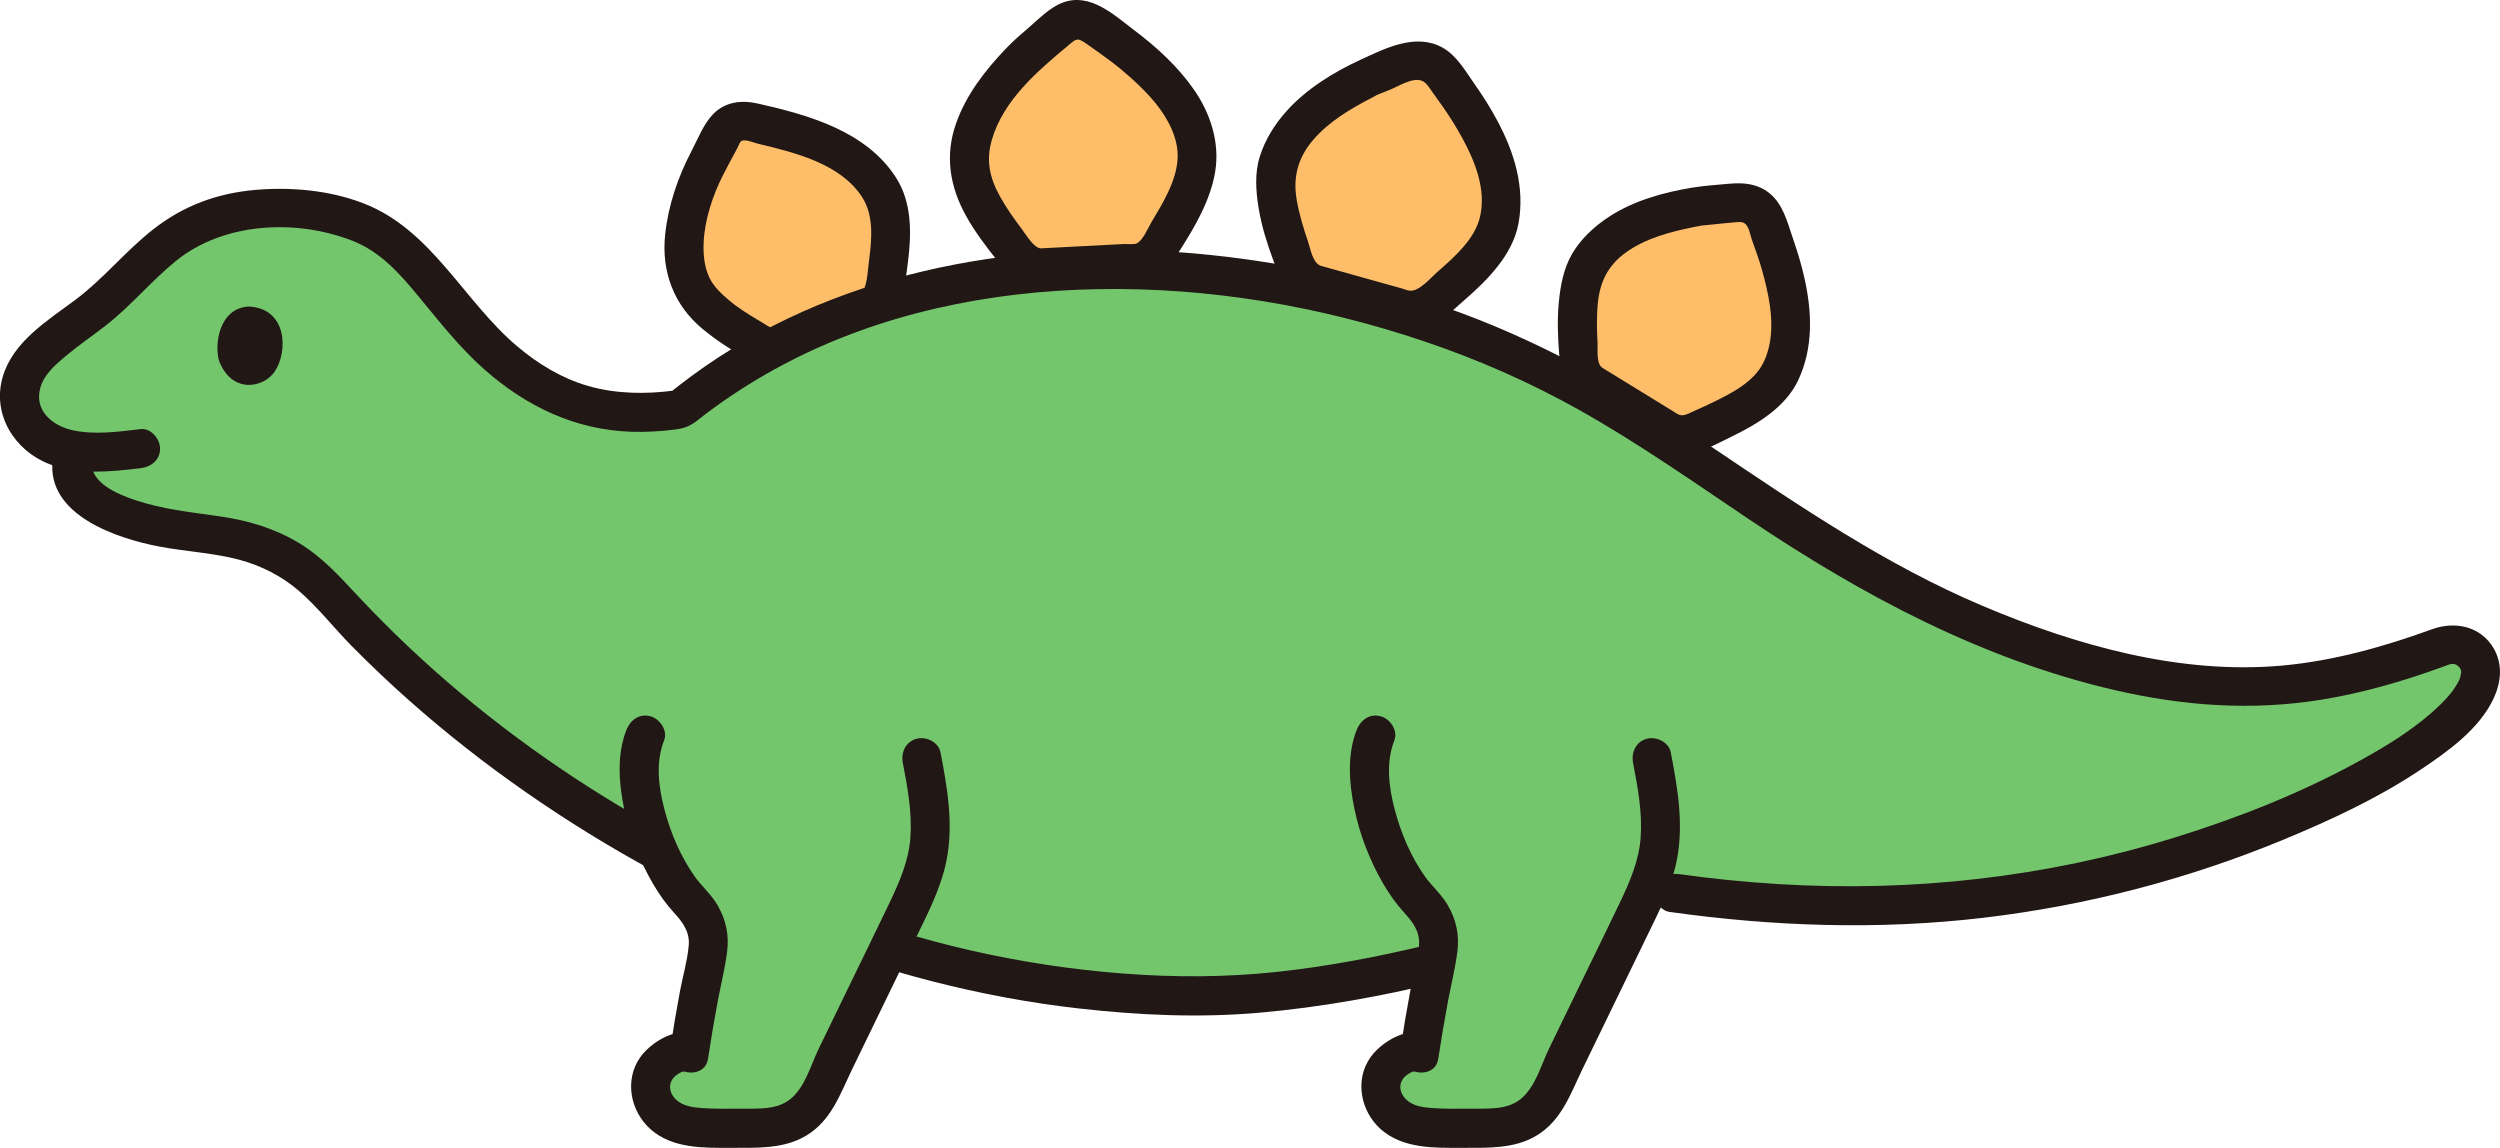 <?xml version="1.0" encoding="UTF-8"?><svg id="b" xmlns="http://www.w3.org/2000/svg" width="306.786" height="140.858" viewBox="0 0 306.786 140.858"><defs><style>.d{fill:#74c66d;}.e{fill:#211715;}.f{fill:#febe69;}</style></defs><g id="c"><path class="f" d="M195.409,47.201c-.886-.544-1.47-1.469-1.568-2.504-.403-4.245-.621-9.764,1.375-12.69,2.875-4.248,8.12-5.76,13.108-6.669.044-.008.08-.013.124-.018.408-.043,2.83-.295,4.809-.47,1.455-.129,2.823.715,3.348,2.078.748,1.939,1.561,4.343,1.561,4.343,1.498,4.866,2.587,10.233.13,14.762-1.693,3.142-6.74,5.494-10.696,7.089-.976.394-2.077.295-2.973-.256l-9.22-5.665Z"/><path class="e" d="M196.621,45.129c-.762-.524-.535-2.23-.579-3.024-.091-1.66-.127-3.343.047-4.999.271-2.583,1.278-4.57,3.407-6.107,2.445-1.765,5.457-2.55,8.369-3.137.365-.074.733-.134,1.098-.21-.84.175-.245.038-.047.019.511-.047,1.021-.104,1.532-.155.803-.08,1.606-.168,2.41-.231.492-.038.96-.142,1.348.217.433.402.589,1.396.781,1.929.223.618.442,1.238.656,1.86.444,1.284.81,2.597,1.115,3.92.691,2.996,1.042,6.368-.336,9.23-1.168,2.428-3.912,3.797-6.226,4.932-.693.34-1.396.662-2.105.967-.488.21-1.091.582-1.621.618-.446.031-.848-.3-1.216-.527-2.877-1.768-5.755-3.536-8.632-5.304-2.639-1.622-5.053,2.529-2.423,4.145,2.986,1.835,5.953,3.706,8.96,5.505,1.128.675,2.367,1.062,3.694.947,1.912-.166,3.882-1.294,5.591-2.122,3.183-1.541,6.648-3.609,8.214-6.931,1.905-4.04,1.713-8.474.729-12.737-.336-1.458-.757-2.893-1.249-4.305-.618-1.772-1.105-3.89-2.374-5.318-1.461-1.644-3.444-1.965-5.52-1.77-1.515.142-3.054.237-4.557.481-3.548.576-7.295,1.623-10.316,3.628-1.76,1.168-3.397,2.682-4.464,4.525-1.043,1.802-1.421,3.884-1.619,5.93s-.125,4.097.028,6.135c.19,2.537.678,4.518,2.881,6.033,2.552,1.754,4.955-2.404,2.423-4.145Z"/><path class="f" d="M127.73,32.876c-.906.048-1.778-.328-2.362-1.022-2.871-3.41-6.444-8.114-6.458-11.865-.039-5.344,3.587-9.733,7.334-13.452,0,0,2.381-2.035,4.162-3.5,1.006-.828,2.432-.888,3.512-.158,1.831,1.237,4.178,2.993,4.178,2.993,4.14,3.279,8.224,7.227,8.786,12.542.407,3.756-2.656,8.863-5.127,12.573-.508.763-1.344,1.234-2.259,1.28-2.807.141-8.97.463-11.765.609Z"/><path class="f" d="M161.463,34.941c-1.052-.294-1.909-1.059-2.307-2.076-1.611-4.116-3.396-9.545-2.241-13.028,1.663-5.078,6.496-8.087,11.231-10.422,0,0,2.334-.942,4.37-1.73,1.626-.629,3.473-.104,4.516,1.294,1.239,1.659,2.562,3.574,2.562,3.574,2.883,4.425,5.499,9.467,4.341,14.685-.791,3.61-5.14,7.389-8.626,10.108-.872.68-2.012.898-3.076.601l-10.769-3.007Z"/><path class="f" d="M97.351,42.658c-1.078.5-2.33.472-3.375-.092-3.578-1.929-7.941-4.636-9.197-7.722-1.888-4.591-.288-9.633,1.649-14.138,0,0,1.322-2.535,2.344-4.411.594-1.091,1.832-1.657,3.046-1.395,2.001.431,4.591,1.118,4.591,1.118,4.706,1.388,9.596,3.372,11.926,7.758,1.579,2.953.863,8.062.063,12.046-.238,1.187-1.025,2.187-2.123,2.697l-8.925,4.14Z"/><path class="e" d="M127.73,30.476c-.87-.012-1.871-1.764-2.388-2.439-.949-1.237-1.844-2.53-2.606-3.891-1.283-2.291-1.764-4.421-1.021-6.985,1.413-4.878,5.607-8.443,9.362-11.576,1.039-.867,1.121-.992,2.256-.206,1.093.756,2.169,1.537,3.236,2.329.461.343,1.252,1.001,2.075,1.731,1.113.987,2.189,2.033,3.13,3.188,1.506,1.847,2.842,4.298,2.74,6.752-.114,2.741-1.763,5.463-3.141,7.746-.452.75-1.09,2.356-1.878,2.741-.361.177-1.136.057-1.554.079-.689.035-1.378.071-2.067.106-2.715.14-5.429.282-8.144.424-3.073.161-3.092,4.962,0,4.8,2.882-.151,5.764-.302,8.646-.45,1.378-.071,2.915.016,4.26-.319,1.97-.491,2.999-1.983,4.03-3.593,1.912-2.987,3.89-6.331,4.462-9.883.575-3.572-.605-7.172-2.658-10.097-1.968-2.803-4.522-5.142-7.247-7.196-2.518-1.897-5.418-4.684-8.808-3.419-1.682.628-3.098,2.173-4.454,3.319-.889.752-1.726,1.495-2.532,2.338-2.555,2.674-4.867,5.655-6.108,9.177-1.403,3.979-.76,7.802,1.269,11.416,1.064,1.895,2.38,3.638,3.73,5.336,1.473,1.852,2.87,3.337,5.409,3.371,3.09.042,3.091-4.758,0-4.8Z"/><path class="e" d="M162.101,32.626c-1.031-.346-1.284-2.104-1.593-3.001-.577-1.674-1.091-3.385-1.389-5.133-.472-2.77.171-5.167,2.012-7.309,1.959-2.28,4.592-3.836,7.234-5.197.013-.007,1.088-.578.445-.268.119-.057.249-.096.37-.149.444-.193.901-.361,1.351-.54,1.051-.418,2.767-1.544,3.911-1.13.603.218.96.885,1.312,1.37.447.616.889,1.237,1.326,1.86.828,1.18,1.588,2.409,2.286,3.671,1.607,2.904,3.043,6.424,2.256,9.799-.647,2.775-3.168,4.962-5.224,6.762-.797.698-2.207,2.398-3.358,2.312-.346-.026-.728-.197-1.057-.289-3.294-.92-6.588-1.839-9.882-2.759-2.98-.832-4.252,3.798-1.276,4.629,3.418.954,6.836,1.909,10.253,2.863,1.059.296,2.103.425,3.203.237,2.086-.356,3.807-2.12,5.354-3.462,2.849-2.472,5.985-5.588,6.702-9.45.826-4.449-.517-8.768-2.614-12.672-.801-1.492-1.701-2.928-2.676-4.312-1.146-1.626-2.241-3.622-4.028-4.615-3.282-1.824-6.997.076-10.086,1.5-3.292,1.519-6.648,3.59-9.077,6.313-1.439,1.613-2.603,3.473-3.256,5.543s-.487,4.27-.142,6.375c.363,2.215,1.056,4.369,1.829,6.471.901,2.45,1.919,4.331,4.538,5.21,2.935.985,4.194-3.65,1.276-4.629Z"/><path class="e" d="M96.713,40.343c-1.397.563-2.325-.265-3.532-.977-1.288-.76-2.583-1.558-3.726-2.527-.893-.758-1.804-1.591-2.342-2.65-.694-1.367-.833-2.978-.762-4.485.132-2.77,1.122-5.758,2.374-8.217.571-1.121,1.173-2.229,1.77-3.336.116-.214.271-.75.536-.874.457-.213,1.5.241,1.988.359,4.479,1.08,10.115,2.425,12.778,6.557,1.462,2.267,1.186,5.223.845,7.788-.144,1.083-.192,2.656-.671,3.639-.264.542-.735.742-1.242.982-2.852,1.35-5.726,2.656-8.589,3.984-1.176.545-1.471,2.24-.861,3.284.705,1.206,2.103,1.409,3.284.861,2.933-1.361,5.921-2.639,8.811-4.087,3.295-1.652,3.622-5.192,4.042-8.464.45-3.505.51-7.33-1.475-10.408-3.662-5.682-10.714-7.664-16.942-9.066-1.993-.448-4.002-.232-5.495,1.304-1.18,1.213-1.863,3.04-2.644,4.524-1.672,3.178-2.874,6.721-3.242,10.301-.465,4.528,1.089,8.624,4.589,11.523,1.627,1.347,3.394,2.504,5.228,3.548,2.074,1.18,4.193,2.02,6.553,1.069,1.202-.484,2.048-1.6,1.676-2.952-.313-1.141-1.743-2.163-2.952-1.676Z"/><path class="d" d="M104.017,38.598c-7.388,2.745-14.33,6.574-20.54,11.628-9.892,1.385-16.42-1.087-23.154-7.321-2.052-2.036-3.905-4.197-5.76-6.411-2.632-3.139-5.149-6.604-8.81-8.441-3.174-1.593-6.676-2.277-10.225-2.427-4.124-.173-8.55.312-12.161,2.313-3.626,2.009-6.465,5.103-9.377,7.989-2.824,2.799-6.279,4.571-9.268,7.587-2.407,2.43-3.147,5.662-1.269,8.554,1.254,1.93,3.318,2.829,5.604,3.187-.126.788-.197,1.233-.197,1.233-.416,2.606,1.912,4.842,4.268,6.03,3.759,1.895,8.026,2.458,12.198,3.02,1.426.192,2.855.387,4.253.727,4.395,1.069,8.422,3.6,11.291,7.097,19.856,21.846,44.617,35.449,68.047,43.069,10.77,3.503,22.431,5.217,34.083,5.75,10.587.484,22.754-1.478,33.055-3.976l33.421-8.106c25.832,3.039,50.181-.37,74.121-11.111,12.303-5.52,20.718-11.917,20.819-16.401.054-2.419-2.387-4.143-4.657-3.303-10.991,4.069-21.661,6.227-33.403,4.311-14.524-2.371-28.401-8.158-40.937-15.768-11.952-7.255-22.871-16.044-35.467-22.262-25.2-12.439-58.624-17.114-85.935-6.968Z"/><path class="e" d="M17.25,52.657c-2.74.322-5.697.741-8.414.121-2.405-.548-4.688-2.413-3.878-5.223.489-1.695,1.966-2.905,3.268-3.993,1.5-1.254,3.123-2.353,4.668-3.549,3.115-2.41,5.613-5.48,8.664-7.965,5.89-4.796,14.813-5.209,21.737-2.482,3.41,1.343,5.765,4.021,8.045,6.78,2.566,3.105,5.104,6.357,8.137,9.026,5.116,4.5,11.083,7.374,17.965,7.61,1.808.062,3.619-.049,5.413-.274,1.227-.154,1.917-.47,2.891-1.245.603-.48,1.219-.944,1.842-1.398,2.737-1.994,5.621-3.785,8.615-5.366,11.81-6.237,25.228-8.982,38.513-9.217,13.61-.241,27.215,2.061,40.097,6.419,6.549,2.216,12.887,4.994,18.919,8.375,7.271,4.075,14.092,8.88,21.005,13.521,13.816,9.274,28.526,17.143,44.857,20.908,8.39,1.934,16.735,2.535,25.261,1.159,4.089-.66,8.103-1.725,12.032-3.03,1.029-.342,2.048-.708,3.068-1.072.477-.17.92-.415,1.393-.218.304.127.561.408.643.699.054.192.018.456.001.669.043-.551-.024-.072-.089.198-.049.203-.186.501-.02.121-.093.214-.202.422-.316.625-.122.219-.254.431-.393.64-.076.114-.504.681-.32.452-.775.968-1.681,1.834-2.616,2.644-2.527,2.189-5.426,3.96-8.34,5.581-7.296,4.059-15.168,7.169-23.133,9.637-15.696,4.864-32.113,6.681-48.503,5.682-4.057-.247-8.107-.651-12.132-1.217-1.282-.18-2.578.313-2.952,1.676-.309,1.124.384,2.771,1.676,2.952,12.774,1.797,25.699,2.235,38.528.723,12.737-1.502,25.185-4.75,37.03-9.671,5.708-2.371,11.359-4.998,16.517-8.429,3.372-2.242,7.358-5.061,9.099-8.872.909-1.99,1.116-4.17-.045-6.136-1.593-2.696-4.754-3.311-7.524-2.305-5.943,2.161-12.123,3.899-18.441,4.466-12.538,1.125-25.307-2.49-36.765-7.344-11.771-4.986-22.254-12.113-32.81-19.221-9.849-6.632-19.943-12.565-31.112-16.695-9.942-3.676-20.344-6.05-30.886-7.139-20.651-2.133-42.642,1.086-60.284,12.575-2.212,1.44-4.332,3.014-6.383,4.674l1.059-.617c-3.555.481-7.234.443-10.697-.558-3.23-.934-6.151-2.719-8.704-4.884-6.592-5.591-10.461-14.294-18.869-17.532-4.125-1.589-8.842-2.014-13.228-1.633-4.686.407-8.8,1.92-12.514,4.821-3.416,2.669-6.129,6.101-9.606,8.691-3.41,2.539-7.644,5.126-8.895,9.463-1.323,4.587,1.473,9.047,5.754,10.679,3.527,1.345,7.506.928,11.166.498,1.287-.151,2.4-.995,2.4-2.4,0-1.18-1.104-2.552-2.4-2.4h0Z"/><path class="e" d="M6.46,56.49c-.765,6.743,7.938,9.595,13.043,10.572,3.255.622,6.617.77,9.825,1.618,2.677.707,5.235,2.006,7.338,3.817,2.344,2.019,4.287,4.537,6.459,6.741,2.242,2.275,4.559,4.476,6.946,6.598,4.59,4.081,9.437,7.881,14.478,11.389,20.031,13.936,43.527,23.781,67.845,26.528,7.41.837,14.831,1.175,22.268.512s14.788-1.995,22.031-3.743c3.002-.724,1.731-5.354-1.276-4.629-6.165,1.487-12.414,2.697-18.723,3.372s-12.568.687-18.888.201c-12.557-.967-24.662-3.742-36.419-8.232-21.649-8.267-41.612-21.138-57.465-38.097-2.266-2.424-4.374-4.777-7.253-6.513-3.006-1.812-6.3-2.776-9.754-3.268-3.477-.495-7.001-.866-10.347-1.992-2.124-.715-5.62-2.123-5.309-4.874.146-1.29-1.208-2.4-2.4-2.4-1.419,0-2.253,1.106-2.4,2.4h0Z"/><path class="e" d="M26.862,44.219c-.535-1.943-.023-6.352,3.618-6.606,4.797.192,4.899,5.547,3.212,8.007-1.381,2.014-5.295,2.738-6.83-1.401Z"/><path class="d" d="M202.713,92.971c.732,3.799,1.466,7.696.819,11.511-.513,3.024-1.867,5.83-3.207,8.589-1.711,3.524-7.258,14.951-8.321,17.141-.964,1.986-1.49,3.861-2.926,5.57-1.727,2.055-3.997,2.617-6.586,2.641-2.171.02-4.583.088-6.768-.05-1.622-.102-3.317-.419-4.587-1.497-1.14-.967-1.857-2.475-1.691-3.961.164-1.477,1.181-2.667,2.455-3.362.331-.181.684-.337,1.056-.404.11-.02,1.256-.065,1.225.144.541-3.618,1.187-7.22,1.937-10.8.251-1.198.644-3.02.305-4.258-.353-1.29-1.181-2.711-2.04-3.548-3.858-3.759-8.061-14.473-5.588-20.475"/><path class="e" d="M200.399,93.609c.584,3.037,1.154,6.091.931,9.199-.203,2.828-1.366,5.488-2.576,8.014-1.506,3.145-3.044,6.275-4.566,9.411-1.371,2.823-2.747,5.643-4.112,8.47-.971,2.011-1.624,4.571-3.368,6.081-1.702,1.472-4.128,1.239-6.222,1.262-1.586.017-3.179.036-4.762-.074-1.099-.076-2.343-.248-3.166-1.047-.691-.671-.985-1.641-.434-2.481.235-.358.608-.63.987-.819.371-.185-.273-.026.045-.089.227-.045.879.164.335-.003l-1.434-1.103.052.075c1.034,1.483,4.049,1.664,4.387-.573.356-2.359.75-4.712,1.192-7.057.384-2.035.897-4.06,1.155-6.117.255-2.034-.147-3.896-1.177-5.679-.747-1.293-2.055-2.461-2.782-3.491-1.756-2.487-2.973-5.345-3.741-8.282-.734-2.807-1.087-5.768-.033-8.457.473-1.207-.519-2.634-1.676-2.952-1.36-.374-2.478.465-2.952,1.676-1.192,3.043-.931,6.519-.284,9.655.667,3.23,1.911,6.43,3.578,9.275.737,1.258,1.594,2.467,2.581,3.541,1.063,1.157,1.91,2.333,1.774,3.955-.157,1.877-.721,3.75-1.07,5.599-.442,2.345-.836,4.697-1.192,7.057l4.387-.573c-2.097-3.007-6.464-.611-8.069,1.648-1.978,2.783-1.233,6.631,1.255,8.843,2.68,2.383,6.538,2.295,9.904,2.284,3.12-.011,6.484.166,9.251-1.53,3.017-1.849,4.076-4.975,5.525-7.993.663-1.38,1.337-2.754,2.005-4.13,1.935-3.987,3.871-7.974,5.806-11.961,1.507-3.105,3.158-6.257,3.832-9.67.875-4.438.106-8.86-.736-13.239-.245-1.274-1.773-2-2.952-1.676-1.332.366-1.922,1.675-1.676,2.952h0Z"/><path class="d" d="M113.1,92.971c.732,3.799,1.466,7.696.819,11.511-.513,3.024-1.867,5.83-3.207,8.589-1.711,3.524-7.258,14.951-8.321,17.141-.964,1.986-1.49,3.861-2.926,5.57-1.727,2.055-3.997,2.617-6.586,2.641-2.171.02-4.583.088-6.768-.05-1.622-.102-3.317-.419-4.587-1.497-1.14-.967-1.857-2.475-1.691-3.961.164-1.477,1.181-2.667,2.455-3.362.331-.181.684-.337,1.056-.404.11-.02,1.256-.065,1.225.144.541-3.618,1.187-7.22,1.937-10.8.251-1.198.644-3.02.305-4.258-.353-1.29-1.181-2.711-2.04-3.548-3.858-3.759-8.061-14.473-5.588-20.475"/><path class="e" d="M110.786,93.609c.584,3.037,1.154,6.091.931,9.199-.203,2.828-1.366,5.488-2.576,8.014-1.506,3.145-3.044,6.275-4.566,9.411-1.371,2.823-2.747,5.643-4.112,8.47-.971,2.011-1.624,4.571-3.368,6.081-1.702,1.472-4.128,1.239-6.222,1.262-1.586.017-3.179.036-4.762-.074-1.099-.076-2.343-.248-3.166-1.047-.691-.671-.985-1.641-.434-2.481.235-.358.608-.63.987-.819.371-.185-.273-.026.045-.089.227-.045.879.164.335-.003l-1.434-1.103.052.075c1.034,1.483,4.049,1.664,4.387-.573.356-2.359.75-4.712,1.192-7.057.384-2.035.897-4.06,1.155-6.117.255-2.034-.147-3.896-1.177-5.679-.747-1.293-2.055-2.461-2.782-3.491-1.756-2.487-2.973-5.345-3.741-8.282-.734-2.807-1.087-5.768-.033-8.457.473-1.207-.519-2.634-1.676-2.952-1.36-.374-2.478.465-2.952,1.676-1.192,3.043-.931,6.519-.284,9.655.667,3.23,1.911,6.43,3.578,9.275.737,1.258,1.594,2.467,2.581,3.541,1.063,1.157,1.91,2.333,1.774,3.955-.157,1.877-.721,3.75-1.07,5.599-.442,2.345-.836,4.697-1.192,7.057l4.387-.573c-2.097-3.007-6.464-.611-8.069,1.648-1.978,2.783-1.233,6.631,1.255,8.843,2.68,2.383,6.538,2.295,9.904,2.284,3.12-.011,6.484.166,9.251-1.53,3.017-1.849,4.076-4.975,5.525-7.993.663-1.38,1.337-2.754,2.005-4.13,1.935-3.987,3.871-7.974,5.806-11.961,1.507-3.105,3.158-6.257,3.832-9.67.875-4.438.106-8.86-.736-13.239-.245-1.274-1.773-2-2.952-1.676-1.332.366-1.922,1.675-1.676,2.952h0Z"/></g></svg>